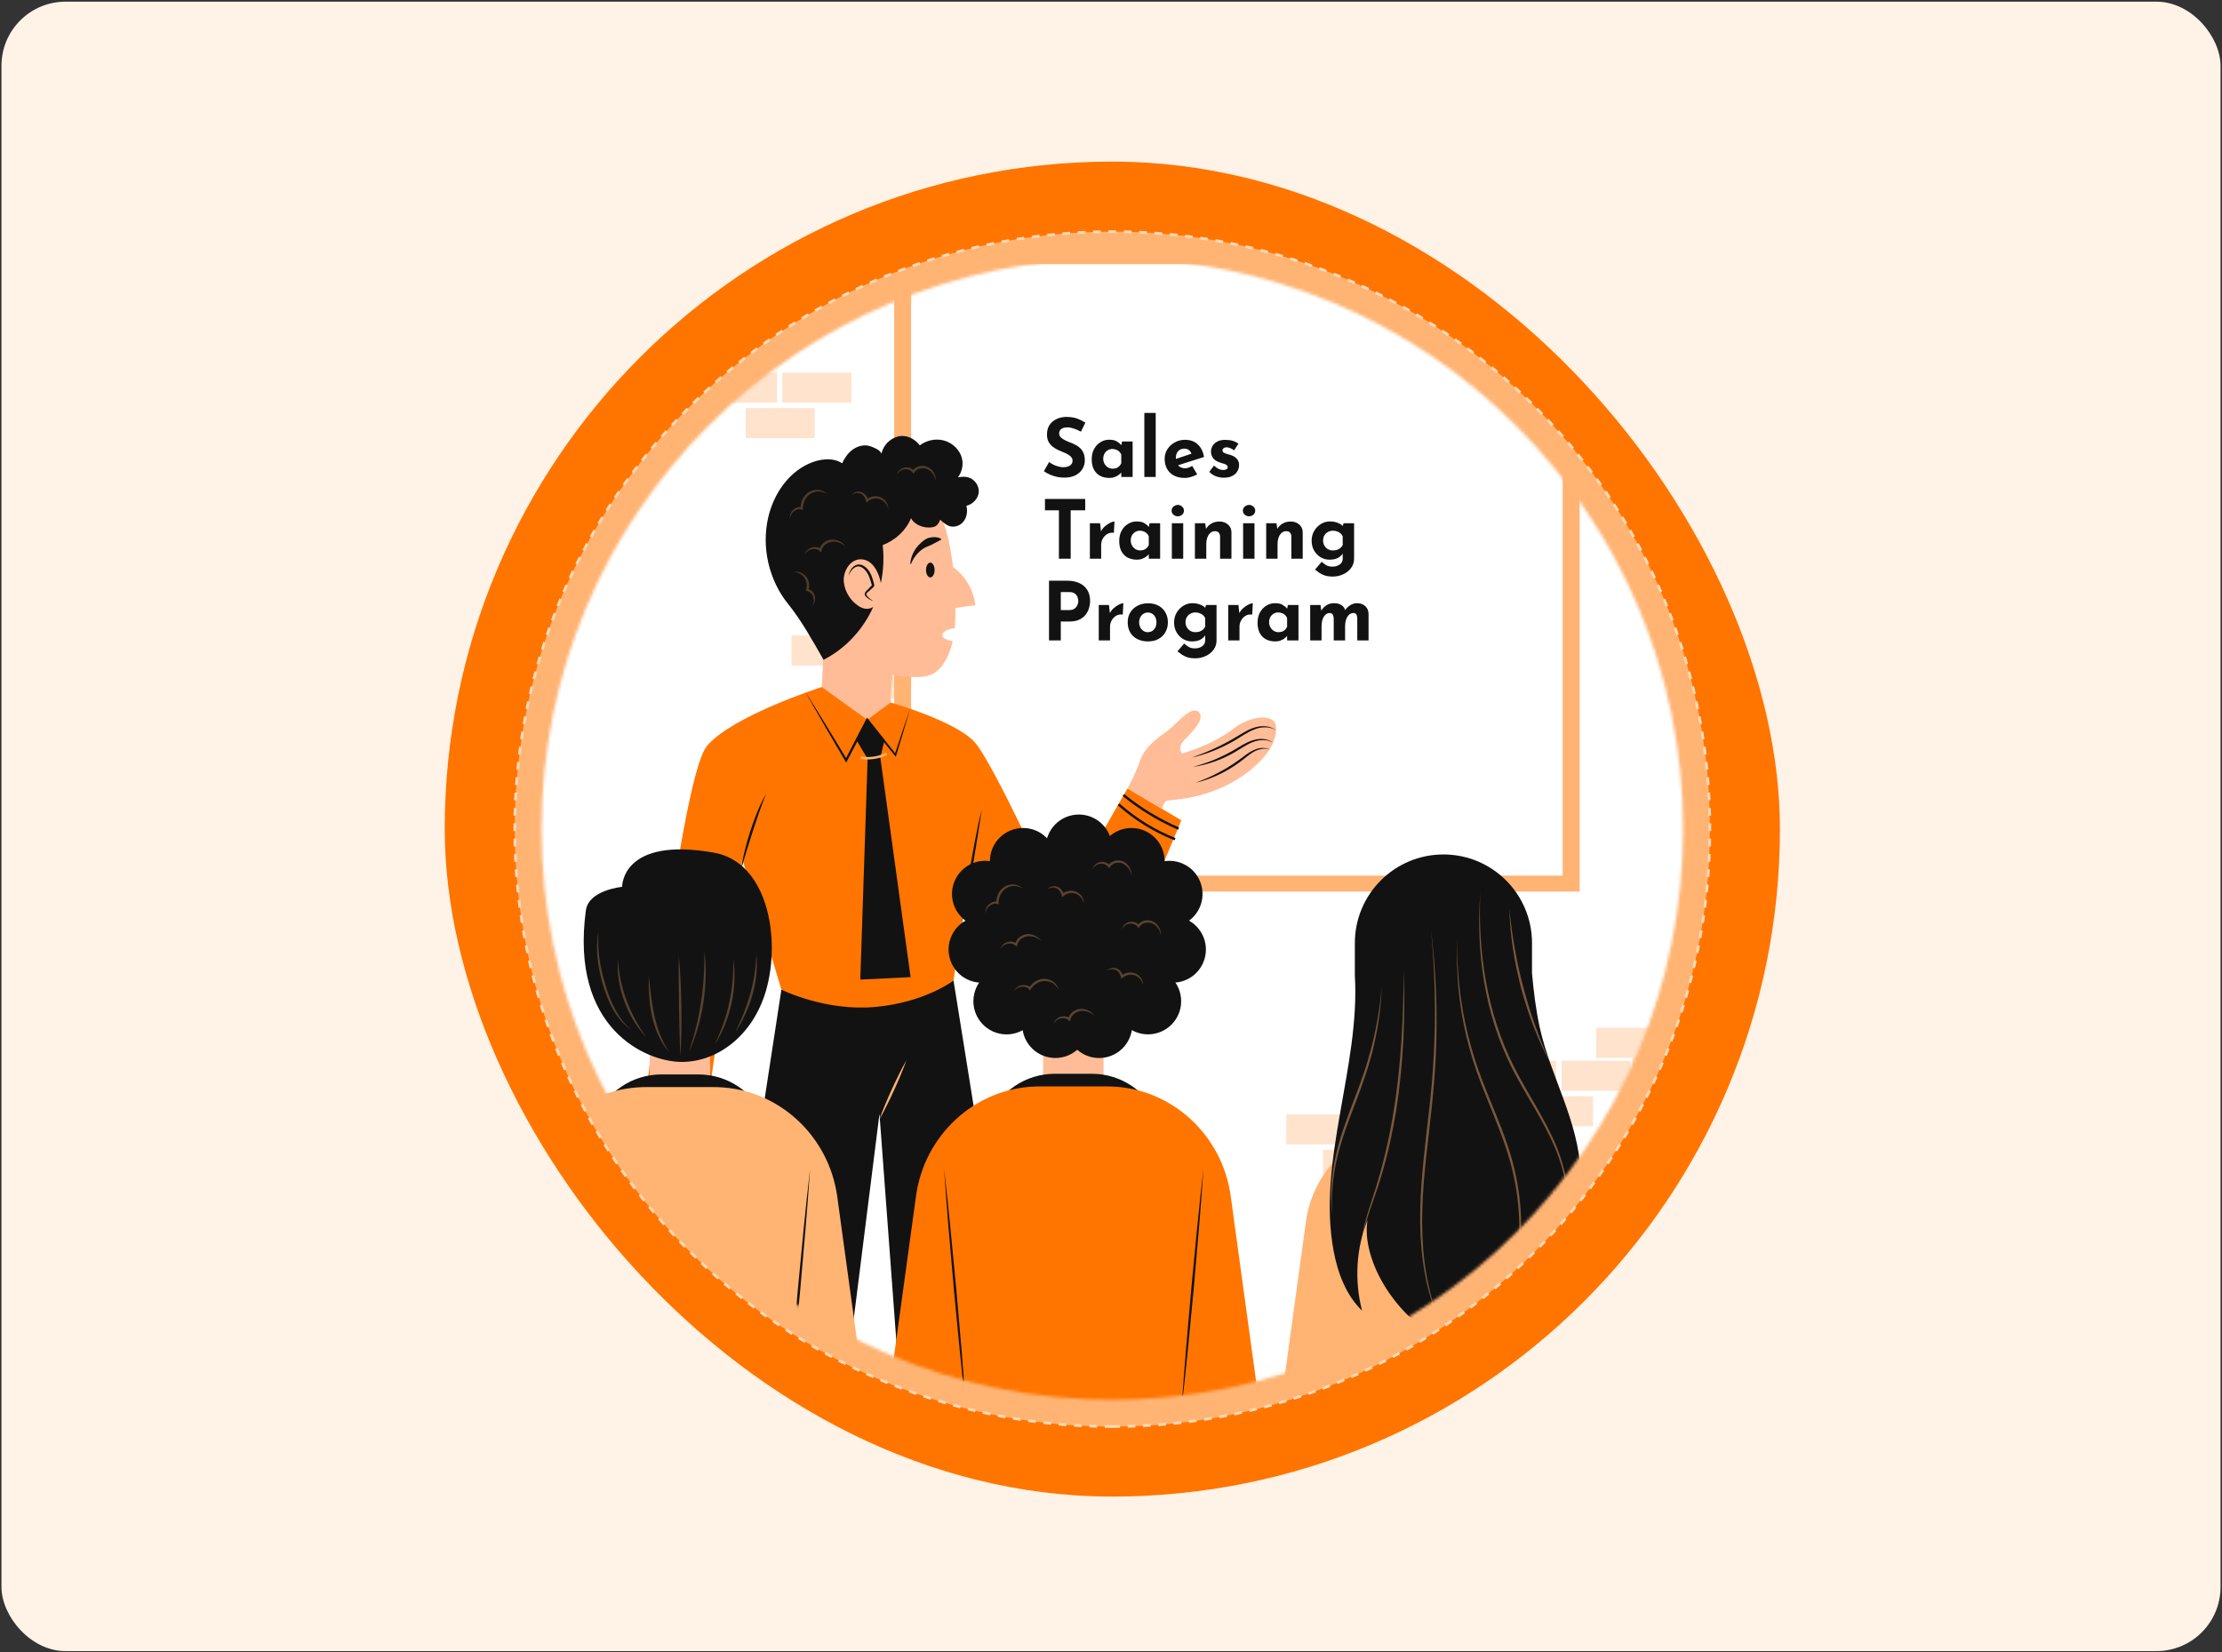 <svg width="761" height="566" viewBox="0 0 761 566" fill="none" xmlns="http://www.w3.org/2000/svg">
<rect x="0" y="0" width="761" height="566" fill="#333333" stroke="none"/>
<rect x="0.5" y="0.572" width="760" height="565" rx="21.95" fill="#FFF2E6"/>
<g clip-path="url(#clip0_1320_4542)">
<rect x="152.316" y="55.36" width="457.28" height="457.28" rx="228.64" fill="#FFF2E6"/>
<path d="M609.599 55.36H152.318V512.64H609.599V55.36Z" fill="#FF7500"/>
<path opacity="0.5" d="M380.96 88.419C488.976 88.419 576.54 175.984 576.54 284C576.54 392.016 488.976 479.58 380.96 479.58C272.944 479.58 185.379 392.016 185.379 284C185.379 175.984 272.944 88.419 380.96 88.419Z" fill="#FFB474" stroke="#FFDAB9" stroke-width="0.915"/>
<path d="M380.958 488.659C493.989 488.659 585.618 397.03 585.618 284C585.618 170.969 493.989 79.34 380.958 79.34C267.928 79.34 176.299 170.969 176.299 284C176.299 397.03 267.928 488.659 380.958 488.659Z" fill="#FFB474" stroke="#FFDAB9" stroke-width="0.915" stroke-miterlimit="10" stroke-dasharray="2.63 2.63"/>
<mask id="mask0_1320_4542" style="mask-type:alpha" maskUnits="userSpaceOnUse" x="185" y="88" width="392" height="392">
<circle cx="380.956" cy="284" r="195.487" fill="#D9D9D9"/>
</mask>
<g mask="url(#mask0_1320_4542)">
<rect x="168.092" y="85.037" width="425.728" height="397.925" fill="white"/>
<g opacity="0.2">
<path d="M275.841 296.45H252.195V306.733H275.841V296.45Z" fill="#FF7500"/>
<path d="M287.663 285.149H264.018V295.432H287.663V285.149Z" fill="#FF7500"/>
<path d="M365.782 156.694H342.137V166.978H365.782V156.694Z" fill="#FF7500"/>
<path d="M377.604 145.393H353.959V155.676H377.604V145.393Z" fill="#FF7500"/>
<path d="M298.823 357.568H275.178V367.852H298.823V357.568Z" fill="#FF7500"/>
<path d="M310.645 346.268H287V356.551H310.645V346.268Z" fill="#FF7500"/>
<path d="M308.376 239.257H332.021V228.974H308.376V239.257Z" fill="#FF7500"/>
<path d="M282.886 239.257H306.531V228.974H282.886V239.257Z" fill="#FF7500"/>
<path d="M295.792 251.416H319.438V241.133H295.792V251.416Z" fill="#FF7500"/>
<path d="M271.06 227.956H294.705V217.672H271.06V227.956Z" fill="#FF7500"/>
<path d="M267.962 137.9H291.607V127.617H267.962V137.9Z" fill="#FF7500"/>
<path d="M242.472 137.9H266.117V127.617H242.472V137.9Z" fill="#FF7500"/>
<path d="M255.378 150.06H279.023V139.777H255.378V150.06Z" fill="#FF7500"/>
<path d="M230.646 126.6H254.291V116.316H230.646V126.6Z" fill="#FF7500"/>
<path d="M464.163 381.722H440.518V392.005H464.163V381.722Z" fill="#FF7500"/>
<path d="M489.658 381.722H466.012V392.005H489.658V381.722Z" fill="#FF7500"/>
<path d="M476.747 393.881H453.102V404.164H476.747V393.881Z" fill="#FF7500"/>
<path d="M501.479 370.421H477.834V380.704H501.479V370.421Z" fill="#FF7500"/>
<path d="M582.7 361.057H559.055V371.34H582.7V361.057Z" fill="#FF7500"/>
<path d="M594.522 349.756H570.877V360.039H594.522V349.756Z" fill="#FF7500"/>
<path d="M532.983 363.36H509.338V373.643H532.983V363.36Z" fill="#FF7500"/>
<path d="M558.478 363.36H534.832V373.643H558.478V363.36Z" fill="#FF7500"/>
<path d="M545.567 375.519H521.922V385.803H545.567V375.519Z" fill="#FF7500"/>
<path d="M570.298 352.058H546.652V362.342H570.298V352.058Z" fill="#FF7500"/>
</g>
<path d="M306.237 305.391L540.994 305.391V85.037L306.237 85.037V305.391Z" fill="#FFB474"/>
<path d="M312.045 299.939H535.184V90.49L312.045 90.49V299.939Z" fill="white"/>
<path d="M231.595 442.487C231.671 442.975 231.744 443.486 231.557 443.949C231.37 444.412 230.832 444.799 230.301 444.683C229.733 444.559 229.478 443.978 229.31 443.474C227.384 437.667 225.689 431.797 224.23 425.88C225.018 430.268 225.771 434.661 226.49 439.058C226.829 441.132 227.16 443.231 226.924 445.316C226.862 445.868 226.526 446.579 225.92 446.48C225.628 446.431 225.425 446.197 225.261 445.974C223.867 444.065 223.327 441.767 222.814 439.529C222.147 436.618 221.48 433.708 220.813 430.796C220.031 427.383 219.306 423.608 221.245 420.59C222.023 419.377 223.346 418.324 224.901 418.277C229.901 418.126 228.745 424.058 229.17 426.807C229.978 432.033 230.787 437.259 231.595 442.487Z" fill="black"/>
<path d="M220.83 408.62C220.83 408.62 217.313 424.794 216.88 430.39C216.446 435.985 217.025 448.953 219.771 450.037C222.517 451.122 221.217 432.992 222.084 428.959C222.951 424.925 225.987 419.46 225.987 419.46C225.987 419.46 227.577 426.677 227.143 429.509C226.71 432.342 225.558 437.026 227.218 438.587C228.877 440.148 231.524 430.284 231.957 424.949C232.391 419.614 230.434 410.777 230.434 410.777L220.83 408.62Z" fill="#FFBC96"/>
<path d="M267.612 338.993L326.569 335.874L348.407 472.184L308.115 474.623L301.205 381.538L289.416 475.435L246.826 474.618L267.612 338.993Z" fill="#121212"/>
<path d="M281.19 182.683C283.049 179.125 285.448 175.772 288.66 173.364C293.542 169.703 299.869 168.531 305.969 168.403C310.912 168.299 316.61 168.247 319.533 172.234C324.13 178.506 325.39 186.548 326.417 194.257C330.613 197.218 333.522 202.24 334.047 207.349C331.615 207.528 329.624 207.931 327.21 208.275C327.216 210.618 327.174 212.947 326.96 215.232C325.679 215.308 324.4 215.609 323.416 216.411C323.064 216.698 322.741 217.083 322.72 217.539C322.684 218.344 323.554 218.861 324.317 219.12C324.961 219.338 325.624 219.49 326.292 219.611C325.801 221.827 325.058 223.98 323.934 226.036C322.884 227.958 321.463 229.756 319.527 230.78C317.553 231.823 315.232 231.968 312.998 231.92C310.53 231.867 308.067 231.607 305.642 231.142C305.384 234.377 304.955 237.387 305.074 240.63C303.419 243.238 301.988 246.3 299.132 247.471C295.933 248.782 292.184 248.049 289.179 246.34C286.175 244.631 281.281 239.225 281.281 239.225L281.921 225.727C281.921 225.727 280.686 222.44 279.973 220.832C274.635 208.8 275.096 194.348 281.19 182.683Z" fill="#FFBC96"/>
<path d="M282.048 226.008C289.031 222.454 294.754 216.547 298.281 209.55C301.808 202.552 303.153 194.508 302.316 186.717C306.585 185.087 310.32 181.714 312.017 177.472C313.205 179.843 316.362 180.962 318.997 180.654C319.538 180.591 320.084 180.454 320.537 180.153C321.278 179.66 321.677 178.805 322.041 177.994C322.596 178.675 323.695 179.452 324.451 179.899C326.157 180.905 328.518 180.326 329.825 178.838C331.132 177.35 331.457 175.166 330.985 173.243C333.186 172.805 335.195 170.583 335.225 168.338C335.254 166.094 333.561 163.946 331.372 163.449C330.303 163.207 329.186 163.326 328.101 163.486C329.734 161.25 330.152 158.396 329.063 155.851C327.974 153.306 325.573 151.39 322.87 150.791C320.167 150.193 317.229 150.888 315.015 152.55C313.238 150.264 310.513 148.844 307.689 149.485C304.865 150.125 302.511 152.499 301.895 155.328C301.259 154.255 300.548 153.927 299.421 153.394C298.768 153.084 298.092 152.813 297.383 152.674C295.476 152.299 293.456 152.929 291.904 154.097C290.351 155.267 289.228 156.931 288.426 158.701C285.084 156.501 280.466 157.225 276.837 158.91C269.725 162.211 264.956 169.422 263.145 177.051C260.706 187.321 263.278 198.662 269.909 206.876C274.571 212.649 278.36 219.568 282.048 226.008Z" fill="#121212"/>
<path d="M317.145 195.252C317.145 196.653 317.802 197.788 318.613 197.788C319.423 197.788 320.081 196.653 320.081 195.252C320.081 193.851 319.423 192.716 318.613 192.716C317.801 192.715 317.145 193.851 317.145 195.252Z" fill="#121212"/>
<path d="M311.754 193.151C311.825 191.907 312.184 190.673 312.714 189.499C313.265 188.333 314.037 187.249 315.005 186.333C315.956 185.423 317.02 184.454 318.37 184.166C319.687 183.868 321.112 183.896 322.352 184.578L322.354 184.827C321.169 185.527 320.176 185.997 319.211 186.516C318.279 187.046 317.195 187.27 316.261 187.885C315.343 188.494 314.499 189.262 313.774 190.156C313.028 191.042 312.45 192.08 311.996 193.204L311.754 193.151Z" fill="#121212"/>
<g opacity="0.26">
<path d="M320.557 164.744C320.357 163.85 320 163.013 319.485 162.302C318.974 161.592 318.311 161.009 317.543 160.675C316.79 160.344 315.919 160.29 315.122 160.475C314.328 160.67 313.591 161.111 313.169 161.786L312.863 162.277L312.522 161.831C311.88 160.993 310.788 160.567 309.704 160.747C308.634 160.905 307.607 161.636 307.092 162.71C307.359 161.544 308.341 160.521 309.589 160.194C310.207 160.039 310.881 160.034 311.512 160.233C312.141 160.432 312.713 160.82 313.137 161.321L312.49 161.366C313.029 160.476 313.963 159.884 314.938 159.679C315.914 159.457 316.96 159.571 317.854 160.028C318.735 160.483 319.431 161.221 319.88 162.056C320.327 162.894 320.565 163.827 320.557 164.744Z" fill="#FFB474"/>
<path d="M304.207 174.29C303.864 172.722 302.711 171.459 301.335 170.978C299.956 170.492 298.336 170.817 297.244 171.75L296.714 172.204L296.579 171.523C296.383 170.535 295.688 169.518 294.751 169.093C293.782 168.685 292.521 168.836 291.592 169.565C292.326 168.631 293.698 168.163 294.951 168.538C295.583 168.742 296.114 169.151 296.519 169.644C296.925 170.137 297.243 170.713 297.373 171.372L296.707 171.145C298.012 169.953 299.991 169.64 301.592 170.322C303.196 171.014 304.244 172.672 304.207 174.29Z" fill="#FFB474"/>
<path d="M283.394 169.163C282.425 168.739 281.422 168.373 280.417 168.339C279.417 168.303 278.434 168.605 277.6 169.124C276.77 169.652 276.093 170.394 275.661 171.283C275.203 172.157 274.992 173.153 274.968 174.147L274.954 174.713L274.463 174.503C273.659 174.16 272.663 174.581 271.859 175.17C271.08 175.737 270.565 176.729 270.592 177.788C270.342 176.759 270.696 175.554 271.542 174.784C271.947 174.414 272.403 174.09 272.944 173.874C273.474 173.653 274.133 173.587 274.725 173.803L274.221 174.158C274.176 173.043 274.419 171.917 274.92 170.908C275.43 169.908 276.227 169.024 277.221 168.482C278.199 167.928 279.36 167.678 280.466 167.844C281.575 168.008 282.535 168.554 283.394 169.163Z" fill="#FFB474"/>
<path d="M289.623 187.189C288.267 186.026 286.52 185.356 284.87 185.565C283.259 185.779 281.729 186.952 281.369 188.518L281.22 189.167L280.734 188.741C280.37 188.422 279.947 188.195 279.482 188.1C279.021 187.992 278.512 188.021 278.02 188.123C277.048 188.331 276.133 188.967 275.58 189.898C275.905 188.864 276.774 187.97 277.874 187.598C278.416 187.419 279.002 187.334 279.603 187.412C280.201 187.495 280.77 187.767 281.234 188.131L280.598 188.354C280.794 187.374 281.371 186.498 282.134 185.896C282.893 185.285 283.831 184.904 284.802 184.841C286.748 184.715 288.561 185.75 289.623 187.189Z" fill="#FFB474"/>
<path d="M271.818 195.911C273.328 195.613 275.044 196.224 276.085 197.505C277.119 198.787 277.436 200.619 276.846 202.181L276.588 201.659C277.163 201.842 277.717 202.151 278.163 202.589C278.617 203.02 278.921 203.597 279.061 204.186C279.342 205.369 278.991 206.637 278.208 207.452C278.76 206.471 278.839 205.313 278.494 204.351C278.163 203.369 277.326 202.716 276.342 202.43L275.947 202.314L276.084 201.907C276.523 200.605 276.327 199.076 275.523 197.931C274.726 196.786 273.344 195.993 271.818 195.911Z" fill="#FFB474"/>
</g>
<path d="M254.224 294.198L267.613 338.994C267.613 338.994 282.586 346.481 299.743 344.921C316.9 343.361 326.57 335.875 326.57 335.875L330.313 309.36C330.313 309.36 350.277 344.297 364.003 347.105C377.729 349.912 404.556 280.973 404.556 280.973L386.151 270.055L362.755 310.92C362.755 310.92 340.295 261.321 333.744 254.146C327.193 246.971 305.072 240.631 305.072 240.631L297.012 246.541L281.433 235.336C281.433 235.336 250.836 245.158 242.156 255.479C232.141 267.387 217.393 409.595 217.393 409.595L237.475 412.92L254.224 294.198Z" fill="#FF7500"/>
<path d="M311.699 242.723L309.364 250.722L306.961 258.7L306.804 259.221L306.453 258.794C304.817 256.802 303.177 254.813 301.564 252.802L296.705 246.785L297.362 246.72L293.762 253.682L290.123 260.623L289.81 261.22L289.467 260.642C287.129 256.709 284.831 252.753 282.543 248.791C280.242 244.837 277.981 240.857 275.74 236.867C278.183 240.737 280.605 244.619 282.987 248.526C285.383 252.425 287.767 256.329 290.112 260.258L289.456 260.277L293.04 253.307L296.663 246.357L296.944 245.819L297.32 246.293L302.131 252.348C303.742 254.362 305.324 256.397 306.911 258.429L306.404 258.523L309.019 250.613L311.699 242.723Z" fill="#121212"/>
<path d="M302.833 253.929L301.495 259.448L311.865 334.714L294.638 335.55L297.146 259.95L293.467 253.761L297.011 246.54L302.833 253.929Z" fill="#121212"/>
<path d="M303.652 258.237C300.922 259.555 297.786 260.018 294.791 259.543" stroke="#FFB474" stroke-width="0.832" stroke-miterlimit="10"/>
<path d="M336.273 277.166C335.962 278.835 335.732 280.517 335.487 282.198L334.707 287.231L333.062 297.283C332.455 300.624 331.886 303.971 331.252 307.308C330.617 310.644 329.97 313.978 329.236 317.297C329.63 313.92 330.118 310.559 330.621 307.2C331.124 303.841 331.7 300.494 332.243 297.142C332.854 293.802 333.426 290.454 334.081 287.121C334.756 283.793 335.362 280.445 336.273 277.166Z" fill="#121212"/>
<path d="M253.684 298.318C253.977 296.002 254.481 293.72 255.035 291.457C255.585 289.19 256.245 286.953 256.949 284.73C257.675 282.515 258.447 280.311 259.344 278.156C260.238 276.004 261.197 273.862 262.429 271.877C261.979 272.955 261.518 274.017 261.131 275.114C260.71 276.194 260.315 277.286 259.943 278.384C259.191 280.579 258.447 282.775 257.741 284.986C257.021 287.191 256.344 289.41 255.651 291.627C255.302 292.735 254.971 293.848 254.652 294.965C254.301 296.074 254.009 297.197 253.684 298.318Z" fill="#121212"/>
<path d="M402.432 287.459C395.358 284.641 388.781 280.582 383.092 275.521" stroke="#121212" stroke-width="0.832" stroke-miterlimit="10"/>
<path d="M403.639 283.828C396.864 280.885 390.494 277.01 384.766 272.346" stroke="#121212" stroke-width="0.832" stroke-miterlimit="10"/>
<path d="M363.837 309.099C362.714 311.583 361.318 313.914 359.819 316.174C358.301 318.419 356.675 320.598 354.803 322.579C356.145 320.208 357.635 317.96 359.129 315.71C360.643 313.475 362.156 311.242 363.837 309.099Z" fill="#121212"/>
<path d="M301.123 383.567C301.743 381.797 302.446 380.065 303.161 378.339C303.869 376.609 304.635 374.906 305.401 373.203C306.186 371.509 306.972 369.815 307.817 368.147C308.653 366.477 309.503 364.812 310.436 363.186C309.817 364.956 309.114 366.688 308.399 368.413C307.691 370.143 306.925 371.846 306.157 373.548C305.372 375.242 304.585 376.937 303.74 378.603C302.904 380.275 302.055 381.939 301.123 383.567Z" fill="#FFB474"/>
<path d="M238.124 409.485C231.745 408.789 223.736 407.764 217.461 406.416" stroke="#121212" stroke-width="0.832" stroke-miterlimit="10"/>
<path d="M238.625 406.637C236.516 406.494 232.759 406.167 230.67 405.839C226.383 405.167 222.092 404.494 217.867 403.509" stroke="#121212" stroke-width="0.832" stroke-miterlimit="10"/>
<path d="M386.15 270.053C386.15 270.053 388.902 265.204 390.403 260.682C391.905 256.159 396.152 252.94 399.091 250.918C402.03 248.894 405.035 245.059 407.631 243.788C410.226 242.517 412.497 244.538 410.289 248.025C408.081 251.512 405.011 253.499 404.385 255.301C403.758 257.103 404.893 258.113 404.893 258.113C404.893 258.113 415.4 255.175 422.56 249.504C427.091 245.916 434.359 244.381 436.514 247.355C437.535 248.764 438.484 256.756 425.824 265.589C413.164 274.422 400.252 273.755 399.383 274.366C398.514 274.977 397.945 277.078 397.945 277.078L386.15 270.053Z" fill="#FFBC96"/>
<path d="M434.971 256.771C433.847 256.357 432.632 256.357 431.512 256.663C430.38 256.934 429.342 257.487 428.381 258.148C427.423 258.819 426.508 259.564 425.571 260.309C424.624 261.045 423.647 261.743 422.65 262.409C420.637 263.714 418.534 264.887 416.331 265.833C414.137 266.795 411.864 267.574 409.539 268.113C411.768 267.263 413.96 266.35 416.074 265.286C418.189 264.224 420.246 263.053 422.218 261.753C423.208 261.11 424.171 260.425 425.12 259.72C426.073 259.02 427.011 258.264 428.055 257.642C429.09 257.018 430.223 256.493 431.433 256.289C432.631 256.093 433.916 256.19 434.971 256.771Z" fill="#121212"/>
<path d="M436.031 254.406C434.967 253.764 433.741 253.483 432.533 253.51C431.323 253.513 430.125 253.775 429.007 254.222C426.752 255.115 424.759 256.58 422.59 257.819C420.421 259.048 418.15 260.104 415.795 260.916C413.444 261.735 411.025 262.357 408.568 262.695C410.958 262.039 413.304 261.278 415.582 260.351C417.854 259.417 420.075 258.362 422.2 257.137C424.329 255.947 426.381 254.46 428.801 253.656C430.003 253.256 431.279 253.048 432.545 253.127C433.801 253.228 435.065 253.614 436.031 254.406Z" fill="#121212"/>
<path d="M436.928 250.114C435.814 249.423 434.522 249.117 433.247 249.137C431.97 249.133 430.705 249.406 429.526 249.884C427.146 250.826 425.035 252.361 422.774 253.7C420.49 254.991 418.14 256.172 415.706 257.142C413.271 258.112 410.773 258.921 408.221 259.485C410.68 258.607 413.105 257.663 415.468 256.586C417.831 255.51 420.153 254.35 422.379 253.021C424.63 251.767 426.779 250.185 429.319 249.318C430.582 248.887 431.929 248.668 433.26 248.754C434.583 248.861 435.913 249.274 436.928 250.114Z" fill="#121212"/>
<path d="M289.006 199.478C289.378 202.637 291.165 205.603 293.782 207.409C294.602 207.975 295.524 208.439 296.515 208.535C298.75 208.75 300.818 206.965 301.553 204.843C302.288 202.721 301.949 200.375 301.322 198.219C300.512 195.432 298.899 192.487 296.089 191.757C291.56 190.581 288.543 195.564 289.006 199.478Z" fill="#FFBC96"/>
<path opacity="0.42" d="M299.213 205.865C298.241 205.544 297.363 204.945 296.71 204.157C296.579 203.999 296.452 203.824 296.424 203.62C296.37 203.231 296.679 202.896 296.964 202.626C297.541 202.079 298.118 201.532 298.696 200.985C298.811 200.876 298.93 200.76 298.977 200.608C299.029 200.441 298.983 200.261 298.937 200.093C298.35 197.947 297.651 195.632 295.845 194.332C295.358 193.981 294.789 193.716 294.188 193.69C293.298 193.651 292.45 194.148 291.862 194.819C291.273 195.49 290.905 196.32 290.561 197.143C290.561 197.143 289.979 201.693 293.079 204.518C296.18 207.341 299.213 205.865 299.213 205.865Z" fill="#FFBC96"/>
<path d="M290.562 197.143C290.825 196.261 291.161 195.38 291.76 194.612C292.371 193.88 293.315 193.286 294.398 193.367C295.47 193.462 296.317 194.108 296.99 194.805C297.663 195.532 298.133 196.4 298.496 197.275C298.85 198.16 299.101 199.063 299.334 199.956C299.361 200.067 299.4 200.203 299.41 200.379C299.425 200.547 299.371 200.792 299.263 200.946C299.04 201.254 298.878 201.338 298.708 201.509C298.369 201.82 298.023 202.123 297.674 202.423C297.338 202.732 296.929 203.018 296.757 203.309C296.673 203.46 296.655 203.58 296.72 203.736C296.784 203.892 296.938 204.073 297.074 204.243C297.624 204.942 298.374 205.482 299.213 205.866C298.306 205.671 297.458 205.188 296.756 204.539C296.587 204.369 296.418 204.212 296.272 203.957C296.117 203.704 296.121 203.313 296.257 203.058C296.531 202.533 296.902 202.274 297.205 201.928C297.523 201.595 297.844 201.266 298.173 200.945C298.326 200.79 298.541 200.595 298.577 200.52C298.602 200.486 298.598 200.415 298.525 200.177C298.27 199.299 298.019 198.428 297.676 197.609C297.352 196.784 296.93 196.01 296.37 195.366C295.82 194.722 295.095 194.187 294.319 194.041C293.541 193.899 292.69 194.296 292.079 194.903C291.43 195.504 291.006 196.337 290.562 197.143Z" fill="#121212"/>
<path d="M377.941 357.405V370.076H357.271V349.11H377.941V357.405Z" fill="#FFBC96"/>
<path d="M361.229 367.814H373.985C383.931 367.814 392.884 373.848 396.618 383.067L402.899 398.575H332.316L338.597 383.067C342.33 373.848 351.282 367.814 361.229 367.814Z" fill="#121212"/>
<path d="M356.059 372.146H379.153C379.654 372.146 380.152 372.155 380.649 372.171C401.514 372.874 418.651 388.963 421.487 409.647L431.503 482.7H303.709L313.725 409.647C316.561 388.963 333.698 372.874 354.563 372.171C355.06 372.154 355.558 372.146 356.059 372.146Z" fill="#FF7500"/>
<path d="M412.178 400.236L411.436 410.581L410.608 420.918L408.818 441.58L406.835 462.224C406.139 469.103 405.43 475.98 404.629 482.848C405.086 475.948 405.635 469.056 406.197 462.166L407.989 441.505L409.972 420.86L411.031 410.545L412.178 400.236Z" fill="#121212"/>
<path d="M323.316 400.236L324.462 410.544L325.521 420.859L327.504 441.504L329.296 462.165C329.858 469.056 330.407 475.948 330.864 482.847C330.063 475.978 329.354 469.101 328.658 462.224L326.676 441.579L324.886 420.918L324.058 410.58L323.316 400.236Z" fill="#121212"/>
<path d="M378.26 362.272C384.449 361.264 388.649 355.429 387.641 349.24C386.632 343.051 380.798 338.851 374.609 339.859C368.42 340.868 364.22 346.702 365.228 352.891C366.236 359.08 372.071 363.28 378.26 362.272Z" fill="#121212"/>
<path d="M402.126 349.944C405.985 345.001 405.106 337.866 400.164 334.007C395.221 330.148 388.086 331.027 384.227 335.969C380.369 340.912 381.247 348.047 386.189 351.906C391.132 355.765 398.267 354.886 402.126 349.944Z" fill="#121212"/>
<path d="M408.673 334.172C413.6 330.293 414.449 323.155 410.57 318.228C406.691 313.301 399.553 312.451 394.626 316.33C389.699 320.209 388.85 327.348 392.729 332.275C396.608 337.202 403.746 338.051 408.673 334.172Z" fill="#121212"/>
<path d="M403.398 317.201C409.461 315.598 413.076 309.384 411.473 303.322C409.87 297.259 403.657 293.644 397.594 295.247C391.532 296.85 387.916 303.063 389.519 309.126C391.122 315.188 397.336 318.804 403.398 317.201Z" fill="#121212"/>
<path d="M387.512 306.329C393.783 306.329 398.866 301.246 398.866 294.975C398.866 288.705 393.783 283.622 387.512 283.622C381.242 283.622 376.158 288.705 376.158 294.975C376.158 301.246 381.242 306.329 387.512 306.329Z" fill="#121212"/>
<path d="M369.476 359.08C373.91 354.646 373.91 347.457 369.476 343.023C365.042 338.589 357.853 338.589 353.419 343.023C348.985 347.457 348.985 354.646 353.419 359.08C357.853 363.514 365.042 363.514 369.476 359.08Z" fill="#121212"/>
<path d="M355.783 345.56C357.216 339.455 353.428 333.345 347.323 331.912C341.218 330.479 335.107 334.267 333.674 340.372C332.242 346.477 336.029 352.587 342.134 354.02C348.239 355.453 354.35 351.665 355.783 345.56Z" fill="#121212"/>
<path d="M347.27 327.885C348.718 321.784 344.947 315.664 338.846 314.216C332.746 312.767 326.626 316.539 325.177 322.639C323.729 328.74 327.5 334.86 333.601 336.308C339.702 337.757 345.821 333.986 347.27 327.885Z" fill="#121212"/>
<path d="M345.423 314.242C349.857 309.808 349.857 302.619 345.423 298.186C340.989 293.752 333.8 293.752 329.366 298.186C324.932 302.619 324.932 309.808 329.366 314.242C333.8 318.676 340.989 318.676 345.423 314.242Z" fill="#121212"/>
<path d="M350.379 306.329C356.65 306.329 361.733 301.246 361.733 294.975C361.733 288.705 356.65 283.622 350.379 283.622C344.109 283.622 339.025 288.705 339.025 294.975C339.025 301.246 344.109 306.329 350.379 306.329Z" fill="#121212"/>
<path d="M371.65 301.508C377.806 300.31 381.824 294.349 380.626 288.194C379.427 282.038 373.466 278.02 367.311 279.218C361.156 280.417 357.137 286.378 358.336 292.533C359.534 298.688 365.495 302.707 371.65 301.508Z" fill="#121212"/>
<path d="M368.744 352.206C385.005 352.206 398.187 339.024 398.187 322.763C398.187 306.502 385.005 293.32 368.744 293.32C352.483 293.32 339.301 306.502 339.301 322.763C339.301 339.024 352.483 352.206 368.744 352.206Z" fill="#121212"/>
<g opacity="0.3">
<path d="M387.571 299.891C387.371 298.997 387.015 298.159 386.499 297.448C385.989 296.738 385.325 296.155 384.557 295.822C383.803 295.491 382.933 295.436 382.135 295.621C381.342 295.817 380.604 296.257 380.183 296.932L379.877 297.423L379.536 296.977C378.894 296.139 377.801 295.713 376.718 295.894C375.648 296.051 374.621 296.783 374.105 297.857C374.371 296.691 375.355 295.667 376.602 295.341C377.22 295.186 377.894 295.181 378.526 295.38C379.155 295.579 379.726 295.966 380.151 296.467L379.504 296.513C380.043 295.622 380.976 295.03 381.952 294.825C382.928 294.604 383.974 294.718 384.868 295.175C385.749 295.63 386.445 296.367 386.894 297.202C387.34 298.04 387.578 298.973 387.571 299.891Z" fill="#FFB474"/>
<path d="M371.22 309.437C370.877 307.868 369.724 306.606 368.348 306.125C366.969 305.638 365.348 305.964 364.257 306.896L363.726 307.351L363.592 306.669C363.396 305.682 362.701 304.664 361.764 304.239C360.795 303.832 359.534 303.982 358.605 304.711C359.34 303.777 360.712 303.31 361.964 303.684C362.597 303.888 363.128 304.298 363.533 304.79C363.938 305.284 364.256 305.86 364.387 306.518L363.721 306.291C365.025 305.099 367.004 304.787 368.606 305.469C370.208 306.16 371.256 307.818 371.22 309.437Z" fill="#FFB474"/>
<path d="M350.408 304.309C349.439 303.885 348.437 303.519 347.431 303.485C346.431 303.449 345.447 303.751 344.613 304.27C343.784 304.798 343.107 305.54 342.675 306.429C342.217 307.303 342.005 308.299 341.982 309.293L341.968 309.859L341.477 309.649C340.673 309.306 339.677 309.728 338.873 310.316C338.094 310.883 337.578 311.875 337.606 312.934C337.356 311.905 337.71 310.7 338.556 309.93C338.961 309.56 339.417 309.236 339.957 309.02C340.488 308.799 341.147 308.733 341.739 308.949L341.234 309.304C341.189 308.189 341.432 307.063 341.934 306.054C342.444 305.054 343.241 304.17 344.234 303.628C345.213 303.074 346.374 302.824 347.48 302.99C348.587 303.154 349.548 303.701 350.408 304.309Z" fill="#FFB474"/>
<path d="M356.635 322.335C355.279 321.173 353.532 320.503 351.881 320.711C350.271 320.926 348.741 322.099 348.381 323.665L348.231 324.314L347.746 323.888C347.382 323.569 346.959 323.341 346.494 323.247C346.032 323.139 345.524 323.168 345.032 323.27C344.061 323.478 343.145 324.114 342.592 325.045C342.917 324.01 343.786 323.116 344.886 322.744C345.428 322.565 346.014 322.48 346.614 322.559C347.212 322.642 347.782 322.914 348.245 323.278L347.61 323.501C347.806 322.521 348.383 321.645 349.145 321.042C349.905 320.431 350.841 320.05 351.814 319.987C353.759 319.862 355.573 320.896 356.635 322.335Z" fill="#FFB474"/>
<path d="M397.657 320.4C397.458 319.506 397.101 318.669 396.584 317.958C396.074 317.248 395.411 316.664 394.643 316.332C393.889 316.001 393.019 315.946 392.221 316.131C391.428 316.326 390.69 316.767 390.269 317.442L389.963 317.933L389.622 317.487C388.98 316.649 387.887 316.223 386.804 316.404C385.734 316.561 384.707 317.292 384.191 318.366C384.457 317.2 385.441 316.177 386.688 315.85C387.306 315.696 387.98 315.689 388.612 315.888C389.241 316.087 389.813 316.475 390.237 316.976L389.589 317.021C390.129 316.131 391.062 315.538 392.038 315.334C393.014 315.113 394.06 315.226 394.954 315.683C395.835 316.139 396.531 316.876 396.98 317.711C397.426 318.549 397.664 319.483 397.657 320.4Z" fill="#FFB474"/>
<path d="M391.529 337.413C391.185 335.845 390.032 334.583 388.656 334.101C387.277 333.615 385.657 333.94 384.567 334.873L384.036 335.327L383.901 334.646C383.706 333.658 383.01 332.641 382.073 332.216C381.104 331.808 379.844 331.959 378.914 332.688C379.648 331.754 381.02 331.286 382.273 331.661C382.905 331.865 383.436 332.275 383.841 332.767C384.247 333.26 384.565 333.836 384.695 334.495L384.03 334.268C385.334 333.076 387.313 332.763 388.914 333.445C390.516 334.137 391.564 335.795 391.529 337.413Z" fill="#FFB474"/>
<path d="M362.794 339.224C362.211 338.342 361.568 337.49 360.743 336.916C359.923 336.342 358.932 336.063 357.951 336.045C356.967 336.037 355.996 336.294 355.15 336.805C354.291 337.29 353.573 338.012 353.013 338.833L352.694 339.301L352.395 338.858C351.907 338.133 350.841 337.946 349.847 338.003C348.884 338.056 347.913 338.609 347.361 339.514C347.71 338.514 348.661 337.694 349.791 337.507C350.332 337.416 350.891 337.393 351.461 337.504C352.027 337.606 352.617 337.909 352.997 338.412L352.38 338.436C352.947 337.476 353.763 336.661 354.732 336.087C355.703 335.524 356.852 335.215 357.981 335.299C359.104 335.365 360.214 335.785 361.053 336.525C361.893 337.266 362.404 338.247 362.794 339.224Z" fill="#FFB474"/>
<path d="M374.852 347.925C373.495 346.762 371.749 346.092 370.098 346.301C368.487 346.516 366.958 347.689 366.598 349.254L366.448 349.903L365.963 349.477C365.598 349.159 365.175 348.931 364.711 348.836C364.249 348.729 363.741 348.757 363.249 348.86C362.278 349.067 361.362 349.703 360.809 350.635C361.134 349.6 362.002 348.706 363.102 348.334C363.644 348.155 364.231 348.07 364.831 348.148C365.429 348.232 365.999 348.504 366.462 348.868L365.827 349.091C366.022 348.111 366.599 347.234 367.362 346.632C368.122 346.021 369.058 345.641 370.03 345.577C371.977 345.451 373.791 346.486 374.852 347.925Z" fill="#FFB474"/>
</g>
<path d="M503.615 372.654V383.776H485.471V365.371H503.615V372.654Z" fill="#FFBC96"/>
<path d="M488.944 381.791H500.14C508.872 381.791 516.731 387.087 520.009 395.18L525.522 408.793H463.562L469.075 395.18C472.353 387.087 480.212 381.791 488.944 381.791Z" fill="#121212"/>
<path d="M484.407 385.593H504.679C505.118 385.593 505.556 385.6 505.993 385.614C524.309 386.231 539.352 400.355 541.841 418.511L550.632 482.639H438.453L447.245 418.511C449.734 400.354 464.777 386.231 483.093 385.614C483.53 385.601 483.968 385.593 484.407 385.593Z" fill="#FFB474"/>
<path d="M468.396 417.884C464.414 427.551 463.838 438.848 466.488 448.961C461.015 443.66 458.195 436.155 456.778 428.668C450.963 397.95 465.845 365.454 464.018 334.243V323.023C464.018 306.27 477.599 292.688 494.353 292.688C511.107 292.688 524.688 306.27 524.688 323.023V333.412C525.263 339.602 526.024 346.064 527.378 352.132C529.248 360.515 532.569 368.49 535.503 376.563C538.437 384.637 541.018 392.972 541.308 401.556C541.599 410.14 539.374 419.093 533.68 425.523C535.677 419.479 534.757 413.341 531.91 407.648C533.02 416.278 531.697 425.256 528.421 433.317C525.145 441.378 519.184 448.473 511.396 452.356C514.168 447.07 514.879 442.437 514.968 436.469C512.124 442.886 508.105 448.645 503.035 453.499C500.604 455.827 497.912 457.977 496.178 460.861C473.991 448.935 466.332 428.151 468.396 417.884Z" fill="#121212"/>
<g opacity="0.44">
<path d="M507 305.425C506.751 310.584 506.776 315.753 507.1 320.9C507.4 326.047 507.992 331.177 508.92 336.243C510.756 346.374 513.889 356.287 518.553 365.461C523.162 374.656 529.17 383.186 533.112 392.817C535.06 397.622 536.449 402.688 536.865 407.868C537.258 413.028 536.624 418.347 534.464 423.062C536.447 418.277 536.982 413.005 536.458 407.904C535.964 402.784 534.521 397.79 532.522 393.063C528.498 383.575 522.519 375.074 517.811 365.836C513.17 356.556 510.004 346.566 508.292 336.354C507.438 331.247 506.912 326.087 506.697 320.92C506.506 315.751 506.616 310.576 507 305.425Z" fill="#FFB474"/>
<path d="M499.112 321.773C499.062 324.558 499.097 327.344 499.216 330.124C499.356 332.904 499.581 335.679 499.889 338.442C500.207 341.205 500.6 343.959 501.081 346.696C501.58 349.431 502.162 352.149 502.825 354.848C503.51 357.54 504.275 360.211 505.103 362.863C505.956 365.506 506.887 368.123 507.891 370.716C509.888 375.906 512.101 381.02 514.118 386.225C516.114 391.433 517.901 396.755 519.067 402.233C520.239 407.703 520.908 413.286 520.969 418.88C521.034 424.471 520.589 430.067 519.536 435.558C518.428 441.011 516.496 446.441 512.974 450.801C516.386 446.356 518.165 440.922 519.135 435.481C520.099 430.013 520.471 424.439 520.328 418.893C520.166 413.346 519.527 407.811 518.326 402.395C517.146 396.972 515.35 391.705 513.341 386.524C511.356 381.33 509.165 376.204 507.183 370.986C505.183 365.776 503.48 360.437 502.206 354.998C501.576 352.277 501.029 349.538 500.565 346.786C500.122 344.029 499.758 341.262 499.486 338.484C499.244 335.704 499.087 332.918 499.014 330.131C498.963 327.344 498.995 324.556 499.112 321.773Z" fill="#FFB474"/>
<path d="M490.092 318.475C490.783 324.267 491.32 330.081 491.643 335.91C491.948 341.74 492.064 347.581 491.984 353.421C491.929 359.262 491.608 365.098 491.144 370.92C490.67 376.743 490.001 382.543 489.347 388.338C487.991 399.913 486.71 411.534 487.153 423.175C487.385 428.984 488.011 434.794 489.305 440.469C490.533 446.157 492.466 451.699 495.122 456.895C492.346 451.763 490.275 446.247 488.908 440.561C487.524 434.876 486.824 429.041 486.512 423.203C485.935 411.498 487.23 399.826 488.521 388.244C489.2 382.449 489.893 376.66 490.391 370.857C490.891 365.053 491.193 359.232 491.347 353.409C491.505 347.584 491.457 341.753 491.238 335.929C491.051 330.102 490.65 324.282 490.092 318.475Z" fill="#FFB474"/>
<path d="M480.784 332.027C480.887 336.077 480.976 340.129 480.955 344.183C480.937 348.237 480.798 352.289 480.624 356.342C480.208 364.442 479.399 372.527 478.15 380.548C476.805 388.551 475.074 396.504 472.65 404.255C472.017 406.183 471.417 408.123 470.733 410.031C470.062 411.943 469.381 413.85 468.757 415.772C467.478 419.601 466.469 423.548 466.256 427.602C466.279 423.537 467.215 419.532 468.368 415.649C468.953 413.705 469.603 411.784 470.235 409.861C470.882 407.942 471.443 406.001 472.037 404.068C474.323 396.312 476.053 388.398 477.328 380.415C478.641 372.435 479.435 364.377 479.987 356.304C480.239 352.266 480.447 348.222 480.549 344.175C480.707 340.129 480.752 336.079 480.784 332.027Z" fill="#FFB474"/>
<path d="M473.237 338.091C472.972 344.825 472.036 351.536 470.524 358.117C469.041 364.711 466.754 371.098 464.369 377.391C461.953 383.674 459.528 389.959 457.99 396.491C457.198 399.748 456.679 403.071 456.395 406.416C456.086 409.76 456.058 413.131 456.234 416.494C455.525 409.793 455.92 402.96 457.365 396.35C458.789 389.724 461.239 383.397 463.591 377.097C464.798 373.954 465.998 370.812 467.069 367.63C468.156 364.453 469.065 361.22 469.905 357.968C471.538 351.452 472.63 344.799 473.237 338.091Z" fill="#FFB474"/>
<path d="M516.918 311.25C517.381 315.813 517.979 320.355 518.782 324.859C519.586 329.362 520.537 333.838 521.741 338.249C522.88 342.677 524.268 347.038 525.801 351.348C527.333 355.659 529.063 359.901 530.919 364.095C528.751 360.051 526.866 355.855 525.201 351.571C523.536 347.287 522.146 342.898 520.937 338.462C519.793 334.009 518.825 329.508 518.153 324.961C517.478 320.417 517.039 315.837 516.918 311.25Z" fill="#FFB474"/>
</g>
<path d="M243.195 357.63V370.301H222.525V349.335H243.195V357.63Z" fill="#FFBC96"/>
<path d="M213.062 303.786C213.062 303.786 201.61 304.848 200.659 311.828C195.15 352.265 221.18 363.756 233.481 363.756C245.782 363.756 257.824 354.711 262.302 339.462C267.536 321.639 263.008 295.345 244.537 292.075C212.751 286.446 213.062 303.786 213.062 303.786Z" fill="#121212"/>
<path d="M226.482 368.04H239.238C249.184 368.04 258.137 374.073 261.871 383.292L268.151 398.8H197.568L203.849 383.292C207.583 374.073 216.536 368.04 226.482 368.04Z" fill="#121212"/>
<path d="M221.313 372.371H244.407C244.908 372.371 245.406 372.38 245.903 372.396C266.768 373.099 283.905 389.188 286.741 409.872L296.757 482.925H168.963L178.979 409.872C181.815 389.188 198.951 373.099 219.817 372.396C220.314 372.379 220.813 372.371 221.313 372.371Z" fill="#FFB474"/>
<g opacity="0.3">
<path d="M232.478 327.354C232.764 330.227 232.941 333.106 233.088 335.986C233.236 338.866 233.293 341.75 233.374 344.633C233.387 347.517 233.419 350.4 233.363 353.284C233.308 356.167 233.222 359.05 233.025 361.931C232.876 359.048 232.801 356.167 232.723 353.286L232.542 344.646L232.451 336.004C232.437 333.122 232.42 330.24 232.478 327.354Z" fill="#FFB474"/>
</g>
<g opacity="0.3">
<path d="M222.184 334.145C222.455 336.437 222.668 338.729 222.963 341.006C223.267 343.28 223.599 345.546 224.095 347.775C224.572 350.007 225.212 352.199 226.031 354.327C226.858 356.451 227.917 358.488 229.194 360.412C228.821 359.973 228.452 359.527 228.091 359.073L227.094 357.647L226.221 356.139L225.442 354.578C224.464 352.462 223.786 350.22 223.283 347.953C222.798 345.68 222.483 343.378 222.328 341.07C222.164 338.762 222.112 336.453 222.184 334.145Z" fill="#FFB474"/>
</g>
<g opacity="0.3">
<path d="M211.569 328.687C211.772 331.095 212.095 333.479 212.601 335.82C213.116 338.158 213.764 340.464 214.598 342.703C215.414 344.949 216.414 347.125 217.537 349.24C218.668 351.351 219.966 353.377 221.37 355.343C219.696 353.595 218.245 351.634 216.98 349.558C215.708 347.485 214.666 345.272 213.817 342.991C212.986 340.702 212.346 338.341 211.974 335.937C211.593 333.537 211.429 331.102 211.569 328.687Z" fill="#FFB474"/>
</g>
<g opacity="0.3">
<path d="M204.98 319.089C204.735 322.146 204.859 325.204 205.285 328.214C205.715 331.225 206.384 334.199 207.285 337.108C208.124 340.033 209.187 342.891 210.591 345.578C211.992 348.26 213.808 350.751 216.143 352.746C214.866 351.892 213.732 350.827 212.704 349.675C211.694 348.503 210.812 347.223 210.031 345.888C208.477 343.204 207.398 340.285 206.489 337.346C205.644 334.386 204.952 331.365 204.653 328.291C204.351 325.222 204.393 322.105 204.98 319.089Z" fill="#FFB474"/>
</g>
<g opacity="0.3">
<path d="M241.256 325.746C241.618 328.678 241.731 331.641 241.669 334.6C241.609 337.561 241.315 340.515 240.902 343.449C240.422 346.373 239.817 349.279 238.985 352.122C238.153 354.964 237.148 357.755 235.904 360.434C236.826 357.629 237.67 354.809 238.367 351.956C239.064 349.104 239.669 346.229 240.08 343.323C240.558 340.428 240.837 337.504 241.032 334.573C241.225 331.642 241.275 328.699 241.256 325.746Z" fill="#FFB474"/>
</g>
<g opacity="0.3">
<path d="M251.146 328.369C251.533 330.903 251.634 333.48 251.529 336.05C251.427 338.622 251.057 341.179 250.543 343.703C249.963 346.212 249.233 348.691 248.259 351.073C247.285 353.454 246.121 355.756 244.715 357.899C245.819 355.589 246.823 353.246 247.661 350.847C248.499 348.449 249.223 346.013 249.731 343.527C250.305 341.055 250.657 338.538 250.894 336.009C251.129 333.478 251.19 330.929 251.146 328.369Z" fill="#FFB474"/>
</g>
<g opacity="0.3">
<path d="M259.041 326.884C259.305 329.214 259.266 331.577 259.027 333.918C258.798 336.262 258.318 338.579 257.683 340.846C257.03 343.108 256.221 345.325 255.228 347.456C254.244 349.589 253.123 351.656 251.822 353.605C252.821 351.487 253.788 349.367 254.64 347.204C255.484 345.038 256.258 342.849 256.883 340.618C257.528 338.391 258.02 336.124 258.396 333.836C258.762 331.544 258.961 329.224 259.041 326.884Z" fill="#FFB474"/>
</g>
<path d="M277.431 400.461L276.689 410.806L275.861 421.143L274.071 441.805L272.089 462.45C271.393 469.328 270.684 476.205 269.883 483.073C270.34 476.173 270.889 469.281 271.451 462.391L273.243 441.73L275.226 421.085L276.285 410.77L277.431 400.461Z" fill="#121212"/>
<path d="M188.57 400.461L189.715 410.769L190.775 421.084L192.758 441.729L194.55 462.39C195.113 469.281 195.662 476.173 196.119 483.072C195.318 476.204 194.609 469.326 193.913 462.449L191.93 441.804L190.139 421.143L189.311 410.805L188.57 400.461Z" fill="#121212"/>
<path d="M370.197 147.866C369.418 147.44 368.621 147.088 367.806 146.81C367.009 146.532 366.258 146.393 365.554 146.393C364.682 146.393 363.997 146.569 363.496 146.921C362.996 147.273 362.745 147.802 362.745 148.506C362.745 148.988 362.931 149.423 363.302 149.813C363.691 150.183 364.182 150.517 364.775 150.814C365.387 151.11 366.017 151.379 366.666 151.62C367.259 151.842 367.843 152.111 368.417 152.426C369.01 152.723 369.539 153.103 370.002 153.566C370.465 154.011 370.836 154.576 371.114 155.262C371.392 155.929 371.531 156.754 371.531 157.736C371.531 158.774 371.262 159.738 370.725 160.628C370.187 161.518 369.4 162.24 368.362 162.797C367.324 163.334 366.045 163.603 364.525 163.603C363.746 163.603 362.949 163.529 362.134 163.38C361.337 163.214 360.549 162.973 359.771 162.658C358.992 162.324 358.241 161.907 357.519 161.406L359.298 158.265C359.78 158.617 360.299 158.932 360.855 159.21C361.429 159.469 362.004 159.673 362.579 159.822C363.153 159.97 363.682 160.044 364.163 160.044C364.645 160.044 365.127 159.979 365.609 159.849C366.11 159.701 366.517 159.46 366.832 159.127C367.166 158.793 367.333 158.33 367.333 157.736C367.333 157.329 367.194 156.958 366.916 156.624C366.656 156.291 366.295 155.985 365.832 155.707C365.387 155.429 364.896 155.188 364.358 154.984C363.728 154.743 363.079 154.465 362.412 154.15C361.745 153.835 361.114 153.455 360.521 153.01C359.947 152.547 359.474 151.981 359.103 151.314C358.751 150.628 358.575 149.794 358.575 148.812C358.575 147.626 358.835 146.597 359.354 145.726C359.891 144.855 360.642 144.169 361.606 143.668C362.569 143.149 363.682 142.862 364.942 142.806C366.592 142.806 367.926 143.001 368.945 143.39C369.983 143.78 370.91 144.243 371.726 144.78L370.197 147.866ZM379.956 163.714C378.825 163.714 377.796 163.492 376.869 163.047C375.961 162.583 375.238 161.879 374.701 160.934C374.163 159.988 373.895 158.784 373.895 157.319C373.895 155.948 374.173 154.762 374.729 153.761C375.285 152.76 376.017 151.991 376.925 151.453C377.833 150.897 378.797 150.619 379.817 150.619C381.021 150.619 381.93 150.823 382.541 151.231C383.171 151.62 383.69 152.055 384.098 152.537L383.931 153.01L384.293 151.231H387.907V163.38H384.015V160.739L384.321 161.573C384.283 161.573 384.172 161.684 383.987 161.907C383.802 162.111 383.524 162.361 383.153 162.658C382.801 162.936 382.356 163.176 381.818 163.38C381.299 163.603 380.678 163.714 379.956 163.714ZM381.068 160.545C381.531 160.545 381.948 160.48 382.319 160.35C382.689 160.202 383.014 159.998 383.292 159.738C383.57 159.46 383.811 159.117 384.015 158.71V155.735C383.866 155.327 383.644 154.984 383.347 154.706C383.051 154.409 382.699 154.187 382.291 154.039C381.883 153.872 381.429 153.788 380.929 153.788C380.373 153.788 379.854 153.937 379.372 154.233C378.908 154.511 378.538 154.901 378.26 155.401C377.982 155.901 377.843 156.476 377.843 157.125C377.843 157.774 377.991 158.357 378.287 158.876C378.584 159.395 378.973 159.803 379.455 160.1C379.956 160.396 380.493 160.545 381.068 160.545ZM391.918 141.444H395.81V163.38H391.918V141.444ZM405.796 163.714C404.314 163.714 403.053 163.436 402.015 162.88C400.996 162.324 400.217 161.555 399.68 160.572C399.142 159.59 398.874 158.459 398.874 157.18C398.874 155.957 399.189 154.854 399.819 153.872C400.449 152.89 401.292 152.111 402.349 151.536C403.405 150.943 404.582 150.647 405.88 150.647C407.622 150.647 409.049 151.156 410.161 152.176C411.292 153.177 412.024 154.632 412.358 156.541L402.905 159.544L402.043 157.431L408.882 155.123L408.076 155.484C407.928 155.003 407.659 154.585 407.27 154.233C406.899 153.863 406.334 153.677 405.574 153.677C404.999 153.677 404.49 153.816 404.045 154.094C403.618 154.354 403.285 154.734 403.044 155.234C402.821 155.716 402.71 156.291 402.71 156.958C402.71 157.718 402.849 158.357 403.127 158.876C403.405 159.377 403.785 159.757 404.267 160.016C404.749 160.276 405.287 160.405 405.88 160.405C406.306 160.405 406.714 160.331 407.103 160.183C407.511 160.035 407.909 159.84 408.299 159.599L410.022 162.491C409.374 162.861 408.669 163.158 407.909 163.38C407.168 163.603 406.464 163.714 405.796 163.714ZM419.134 163.631C418.133 163.631 417.197 163.455 416.326 163.102C415.474 162.75 414.751 162.259 414.158 161.629L415.77 159.488C416.363 160.026 416.91 160.415 417.41 160.656C417.929 160.878 418.393 160.989 418.801 160.989C419.116 160.989 419.394 160.962 419.635 160.906C419.894 160.832 420.098 160.73 420.246 160.6C420.395 160.452 420.469 160.266 420.469 160.044C420.469 159.729 420.339 159.479 420.08 159.293C419.839 159.108 419.523 158.96 419.134 158.849C418.745 158.719 418.328 158.589 417.883 158.459C416.771 158.107 415.965 157.597 415.464 156.93C414.982 156.244 414.741 155.503 414.741 154.706C414.741 154.094 414.899 153.483 415.214 152.871C415.548 152.241 416.067 151.722 416.771 151.314C417.494 150.888 418.421 150.675 419.551 150.675C420.571 150.675 421.433 150.777 422.137 150.98C422.841 151.184 423.509 151.518 424.139 151.981L422.665 154.261C422.313 153.983 421.915 153.751 421.47 153.566C421.043 153.362 420.645 153.251 420.274 153.232C419.941 153.214 419.653 153.251 419.412 153.344C419.19 153.436 419.014 153.557 418.884 153.705C418.754 153.853 418.689 154.011 418.689 154.178C418.671 154.53 418.801 154.808 419.079 155.012C419.375 155.216 419.746 155.373 420.191 155.484C420.636 155.596 421.071 155.725 421.497 155.874C422.091 156.059 422.6 156.309 423.027 156.624C423.453 156.939 423.777 157.319 424 157.764C424.241 158.191 424.361 158.71 424.361 159.321C424.361 160.063 424.167 160.767 423.777 161.434C423.407 162.083 422.832 162.611 422.054 163.019C421.294 163.427 420.321 163.631 419.134 163.631ZM357.88 170.918H371.67V174.81H366.693V191.38H362.662V174.81H357.88V170.918ZM376.768 179.231L377.13 182.567L377.046 182.066C377.398 181.344 377.88 180.732 378.492 180.232C379.104 179.713 379.706 179.314 380.299 179.036C380.911 178.758 381.374 178.619 381.689 178.619L381.495 182.511C380.586 182.4 379.808 182.548 379.159 182.956C378.511 183.364 378.01 183.901 377.658 184.569C377.306 185.236 377.13 185.922 377.13 186.626V191.38H373.265V179.231H376.768ZM389.377 191.714C388.246 191.714 387.218 191.492 386.291 191.047C385.383 190.583 384.66 189.879 384.122 188.934C383.585 187.988 383.316 186.784 383.316 185.319C383.316 183.948 383.594 182.762 384.15 181.761C384.706 180.76 385.438 179.991 386.346 179.453C387.255 178.897 388.219 178.619 389.238 178.619C390.443 178.619 391.351 178.823 391.963 179.231C392.593 179.62 393.112 180.055 393.52 180.537L393.353 181.01L393.714 179.231H397.329V191.38H393.436V188.739L393.742 189.573C393.705 189.573 393.594 189.684 393.408 189.907C393.223 190.111 392.945 190.361 392.574 190.658C392.222 190.936 391.777 191.176 391.24 191.38C390.721 191.603 390.1 191.714 389.377 191.714ZM390.489 188.545C390.952 188.545 391.369 188.48 391.74 188.35C392.111 188.202 392.435 187.998 392.713 187.738C392.991 187.46 393.232 187.117 393.436 186.71V183.735C393.288 183.327 393.065 182.984 392.769 182.706C392.472 182.409 392.12 182.187 391.712 182.039C391.305 181.872 390.85 181.788 390.35 181.788C389.794 181.788 389.275 181.937 388.793 182.233C388.33 182.511 387.959 182.901 387.681 183.401C387.403 183.901 387.264 184.476 387.264 185.125C387.264 185.774 387.412 186.357 387.709 186.876C388.005 187.395 388.395 187.803 388.877 188.1C389.377 188.396 389.914 188.545 390.489 188.545ZM401.339 179.231H405.232V191.38H401.339V179.231ZM401.256 174.921C401.256 174.347 401.478 173.874 401.923 173.503C402.386 173.133 402.878 172.947 403.397 172.947C403.916 172.947 404.388 173.133 404.815 173.503C405.259 173.874 405.482 174.347 405.482 174.921C405.482 175.496 405.259 175.968 404.815 176.339C404.388 176.691 403.916 176.867 403.397 176.867C402.878 176.867 402.386 176.691 401.923 176.339C401.478 175.968 401.256 175.496 401.256 174.921ZM412.771 179.231L413.077 181.399L413.021 181.205C413.448 180.445 414.05 179.833 414.829 179.37C415.607 178.888 416.562 178.647 417.692 178.647C418.841 178.647 419.796 178.99 420.556 179.675C421.334 180.343 421.733 181.214 421.751 182.289V191.38H417.859V183.735C417.84 183.197 417.692 182.771 417.414 182.456C417.155 182.122 416.71 181.955 416.08 181.955C415.487 181.955 414.968 182.15 414.523 182.539C414.078 182.928 413.735 183.457 413.494 184.124C413.253 184.791 413.133 185.56 413.133 186.431V191.38H409.24V179.231H412.771ZM425.748 179.231H429.64V191.38H425.748V179.231ZM425.665 174.921C425.665 174.347 425.887 173.874 426.332 173.503C426.795 173.133 427.286 172.947 427.805 172.947C428.324 172.947 428.797 173.133 429.223 173.503C429.668 173.874 429.891 174.347 429.891 174.921C429.891 175.496 429.668 175.968 429.223 176.339C428.797 176.691 428.324 176.867 427.805 176.867C427.286 176.867 426.795 176.691 426.332 176.339C425.887 175.968 425.665 175.496 425.665 174.921ZM437.18 179.231L437.486 181.399L437.43 181.205C437.856 180.445 438.459 179.833 439.237 179.37C440.016 178.888 440.97 178.647 442.101 178.647C443.25 178.647 444.205 178.99 444.965 179.675C445.743 180.343 446.142 181.214 446.16 182.289V191.38H442.268V183.735C442.249 183.197 442.101 182.771 441.823 182.456C441.563 182.122 441.119 181.955 440.488 181.955C439.895 181.955 439.376 182.15 438.931 182.539C438.487 182.928 438.144 183.457 437.903 184.124C437.662 184.791 437.541 185.56 437.541 186.431V191.38H433.649V179.231H437.18ZM456.44 197.497C455.347 197.497 454.42 197.367 453.66 197.108C452.919 196.848 452.288 196.533 451.769 196.162C451.25 195.792 450.787 195.44 450.379 195.106L452.659 192.437C453.085 192.826 453.577 193.197 454.133 193.549C454.707 193.92 455.458 194.105 456.385 194.105C456.996 194.105 457.562 193.994 458.081 193.771C458.618 193.568 459.044 193.262 459.359 192.854C459.693 192.446 459.86 191.936 459.86 191.325V188.656L459.999 189.351C459.702 189.981 459.165 190.537 458.386 191.019C457.608 191.482 456.588 191.714 455.328 191.714C454.235 191.714 453.215 191.436 452.27 190.88C451.343 190.305 450.602 189.536 450.046 188.572C449.49 187.59 449.212 186.478 449.212 185.236C449.212 183.957 449.508 182.826 450.101 181.844C450.694 180.843 451.464 180.055 452.409 179.481C453.354 178.906 454.355 178.619 455.411 178.619C456.468 178.619 457.376 178.777 458.136 179.092C458.915 179.388 459.498 179.759 459.888 180.204L459.749 180.565L460.166 179.231H463.752V191.38C463.752 192.567 463.419 193.614 462.751 194.522C462.084 195.449 461.194 196.172 460.082 196.691C458.989 197.228 457.775 197.497 456.44 197.497ZM453.132 185.125C453.132 185.774 453.28 186.357 453.577 186.876C453.873 187.395 454.272 187.803 454.772 188.1C455.291 188.396 455.866 188.545 456.496 188.545C457.033 188.545 457.506 188.48 457.914 188.35C458.34 188.202 458.711 187.998 459.026 187.738C459.359 187.46 459.638 187.117 459.86 186.71V183.735C459.693 183.327 459.443 182.984 459.109 182.706C458.776 182.409 458.386 182.187 457.942 182.039C457.515 181.872 457.033 181.788 456.496 181.788C455.866 181.788 455.291 181.937 454.772 182.233C454.272 182.511 453.873 182.901 453.577 183.401C453.28 183.901 453.132 184.476 453.132 185.125ZM365.47 198.918C367.157 198.918 368.584 199.205 369.752 199.78C370.919 200.336 371.809 201.133 372.421 202.171C373.032 203.19 373.338 204.404 373.338 205.813C373.338 206.647 373.209 207.49 372.949 208.343C372.708 209.177 372.31 209.937 371.754 210.623C371.216 211.308 370.484 211.864 369.557 212.291C368.649 212.698 367.528 212.902 366.193 212.902H363.302V219.38H359.27V198.918H365.47ZM366.165 208.982C366.777 208.982 367.287 208.88 367.694 208.676C368.102 208.454 368.417 208.185 368.64 207.87C368.881 207.536 369.047 207.194 369.14 206.841C369.251 206.489 369.307 206.183 369.307 205.924C369.307 205.72 369.27 205.451 369.196 205.118C369.14 204.765 369.01 204.413 368.806 204.061C368.603 203.709 368.287 203.412 367.861 203.171C367.453 202.93 366.897 202.81 366.193 202.81H363.302V208.982H366.165ZM379.809 207.231L380.171 210.567L380.087 210.066C380.439 209.344 380.921 208.732 381.533 208.232C382.145 207.713 382.747 207.314 383.34 207.036C383.952 206.758 384.415 206.619 384.73 206.619L384.536 210.511C383.627 210.4 382.849 210.548 382.2 210.956C381.551 211.364 381.051 211.901 380.699 212.569C380.347 213.236 380.171 213.922 380.171 214.626V219.38H376.306V207.231H379.809ZM386.221 213.153C386.221 211.911 386.508 210.799 387.083 209.816C387.676 208.834 388.501 208.065 389.557 207.509C390.614 206.934 391.828 206.647 393.2 206.647C394.59 206.647 395.795 206.934 396.814 207.509C397.833 208.065 398.612 208.834 399.149 209.816C399.705 210.799 399.983 211.911 399.983 213.153C399.983 214.394 399.705 215.516 399.149 216.517C398.612 217.499 397.833 218.278 396.814 218.852C395.795 219.427 394.571 219.714 393.144 219.714C391.809 219.714 390.614 219.455 389.557 218.936C388.519 218.417 387.704 217.666 387.111 216.684C386.518 215.701 386.221 214.524 386.221 213.153ZM390.141 213.18C390.141 213.811 390.271 214.385 390.531 214.904C390.79 215.405 391.142 215.803 391.587 216.1C392.032 216.396 392.532 216.545 393.088 216.545C393.7 216.545 394.228 216.396 394.673 216.1C395.118 215.803 395.461 215.405 395.702 214.904C395.943 214.385 396.063 213.811 396.063 213.18C396.063 212.532 395.943 211.957 395.702 211.457C395.461 210.956 395.118 210.558 394.673 210.261C394.228 209.965 393.7 209.816 393.088 209.816C392.532 209.816 392.032 209.965 391.587 210.261C391.142 210.558 390.79 210.956 390.531 211.457C390.271 211.957 390.141 212.532 390.141 213.18ZM409.333 225.497C408.24 225.497 407.313 225.367 406.553 225.108C405.812 224.848 405.181 224.533 404.662 224.162C404.143 223.792 403.68 223.44 403.272 223.106L405.552 220.437C405.978 220.826 406.469 221.197 407.026 221.549C407.6 221.92 408.351 222.105 409.278 222.105C409.889 222.105 410.455 221.994 410.974 221.771C411.511 221.568 411.937 221.262 412.252 220.854C412.586 220.446 412.753 219.936 412.753 219.325V216.656L412.892 217.351C412.595 217.981 412.058 218.537 411.279 219.019C410.501 219.482 409.481 219.714 408.221 219.714C407.127 219.714 406.108 219.436 405.163 218.88C404.236 218.305 403.495 217.536 402.939 216.572C402.383 215.59 402.104 214.478 402.104 213.236C402.104 211.957 402.401 210.826 402.994 209.844C403.587 208.843 404.356 208.055 405.302 207.481C406.247 206.906 407.248 206.619 408.304 206.619C409.361 206.619 410.269 206.777 411.029 207.092C411.808 207.388 412.391 207.759 412.781 208.204L412.642 208.565L413.059 207.231H416.645V219.38C416.645 220.567 416.312 221.614 415.644 222.522C414.977 223.449 414.087 224.172 412.975 224.691C411.882 225.228 410.668 225.497 409.333 225.497ZM406.025 213.125C406.025 213.774 406.173 214.357 406.469 214.876C406.766 215.395 407.165 215.803 407.665 216.1C408.184 216.396 408.759 216.545 409.389 216.545C409.926 216.545 410.399 216.48 410.807 216.35C411.233 216.202 411.604 215.998 411.919 215.738C412.252 215.46 412.53 215.117 412.753 214.71V211.735C412.586 211.327 412.336 210.984 412.002 210.706C411.669 210.409 411.279 210.187 410.835 210.039C410.408 209.872 409.926 209.788 409.389 209.788C408.759 209.788 408.184 209.937 407.665 210.233C407.165 210.511 406.766 210.901 406.469 211.401C406.173 211.901 406.025 212.476 406.025 213.125ZM424.147 207.231L424.508 210.567L424.425 210.066C424.777 209.344 425.259 208.732 425.871 208.232C426.482 207.713 427.085 207.314 427.678 207.036C428.289 206.758 428.753 206.619 429.068 206.619L428.873 210.511C427.965 210.4 427.187 210.548 426.538 210.956C425.889 211.364 425.389 211.901 425.036 212.569C424.684 213.236 424.508 213.922 424.508 214.626V219.38H420.644V207.231H424.147ZM436.755 219.714C435.625 219.714 434.596 219.492 433.669 219.047C432.761 218.583 432.038 217.879 431.501 216.934C430.963 215.988 430.695 214.784 430.695 213.319C430.695 211.948 430.973 210.762 431.529 209.761C432.085 208.76 432.817 207.991 433.725 207.453C434.633 206.897 435.597 206.619 436.616 206.619C437.821 206.619 438.729 206.823 439.341 207.231C439.971 207.62 440.49 208.055 440.898 208.537L440.731 209.01L441.093 207.231H444.707V219.38H440.815V216.739L441.121 217.573C441.083 217.573 440.972 217.684 440.787 217.907C440.602 218.111 440.323 218.361 439.953 218.658C439.601 218.936 439.156 219.176 438.618 219.38C438.099 219.603 437.478 219.714 436.755 219.714ZM437.868 216.545C438.331 216.545 438.748 216.48 439.119 216.35C439.489 216.202 439.814 215.998 440.092 215.738C440.37 215.46 440.611 215.117 440.815 214.71V211.735C440.666 211.327 440.444 210.984 440.147 210.706C439.851 210.409 439.499 210.187 439.091 210.039C438.683 209.872 438.229 209.788 437.729 209.788C437.173 209.788 436.654 209.937 436.172 210.233C435.708 210.511 435.338 210.901 435.06 211.401C434.781 211.901 434.642 212.476 434.642 213.125C434.642 213.774 434.791 214.357 435.087 214.876C435.384 215.395 435.773 215.803 436.255 216.1C436.755 216.396 437.293 216.545 437.868 216.545ZM452.249 207.231L452.555 209.371L452.499 209.205C452.981 208.389 453.583 207.759 454.306 207.314C455.029 206.851 455.9 206.619 456.92 206.619C457.587 206.619 458.171 206.712 458.671 206.897C459.19 207.082 459.626 207.36 459.978 207.731C460.33 208.083 460.571 208.547 460.701 209.121L460.562 209.149C461.081 208.389 461.702 207.777 462.424 207.314C463.166 206.851 463.935 206.619 464.732 206.619C465.937 206.619 466.891 206.962 467.596 207.648C468.319 208.315 468.689 209.186 468.708 210.261V219.38H464.843V211.874C464.825 211.336 464.741 210.901 464.593 210.567C464.445 210.215 464.102 210.02 463.564 209.983C462.934 209.983 462.397 210.205 461.952 210.65C461.526 211.077 461.201 211.633 460.979 212.318C460.775 212.986 460.673 213.681 460.673 214.404V219.38H456.781V211.874C456.762 211.336 456.66 210.901 456.475 210.567C456.308 210.215 455.956 210.02 455.418 209.983C454.807 209.983 454.288 210.205 453.861 210.65C453.454 211.077 453.138 211.623 452.916 212.291C452.712 212.958 452.61 213.644 452.61 214.348V219.38H448.718V207.231H452.249Z" fill="#121212"/>
</g>
</g>
<defs>
<clipPath id="clip0_1320_4542">
<rect x="152.316" y="55.36" width="457.28" height="457.28" rx="228.64" fill="white"/>
</clipPath>
</defs>
</svg>
